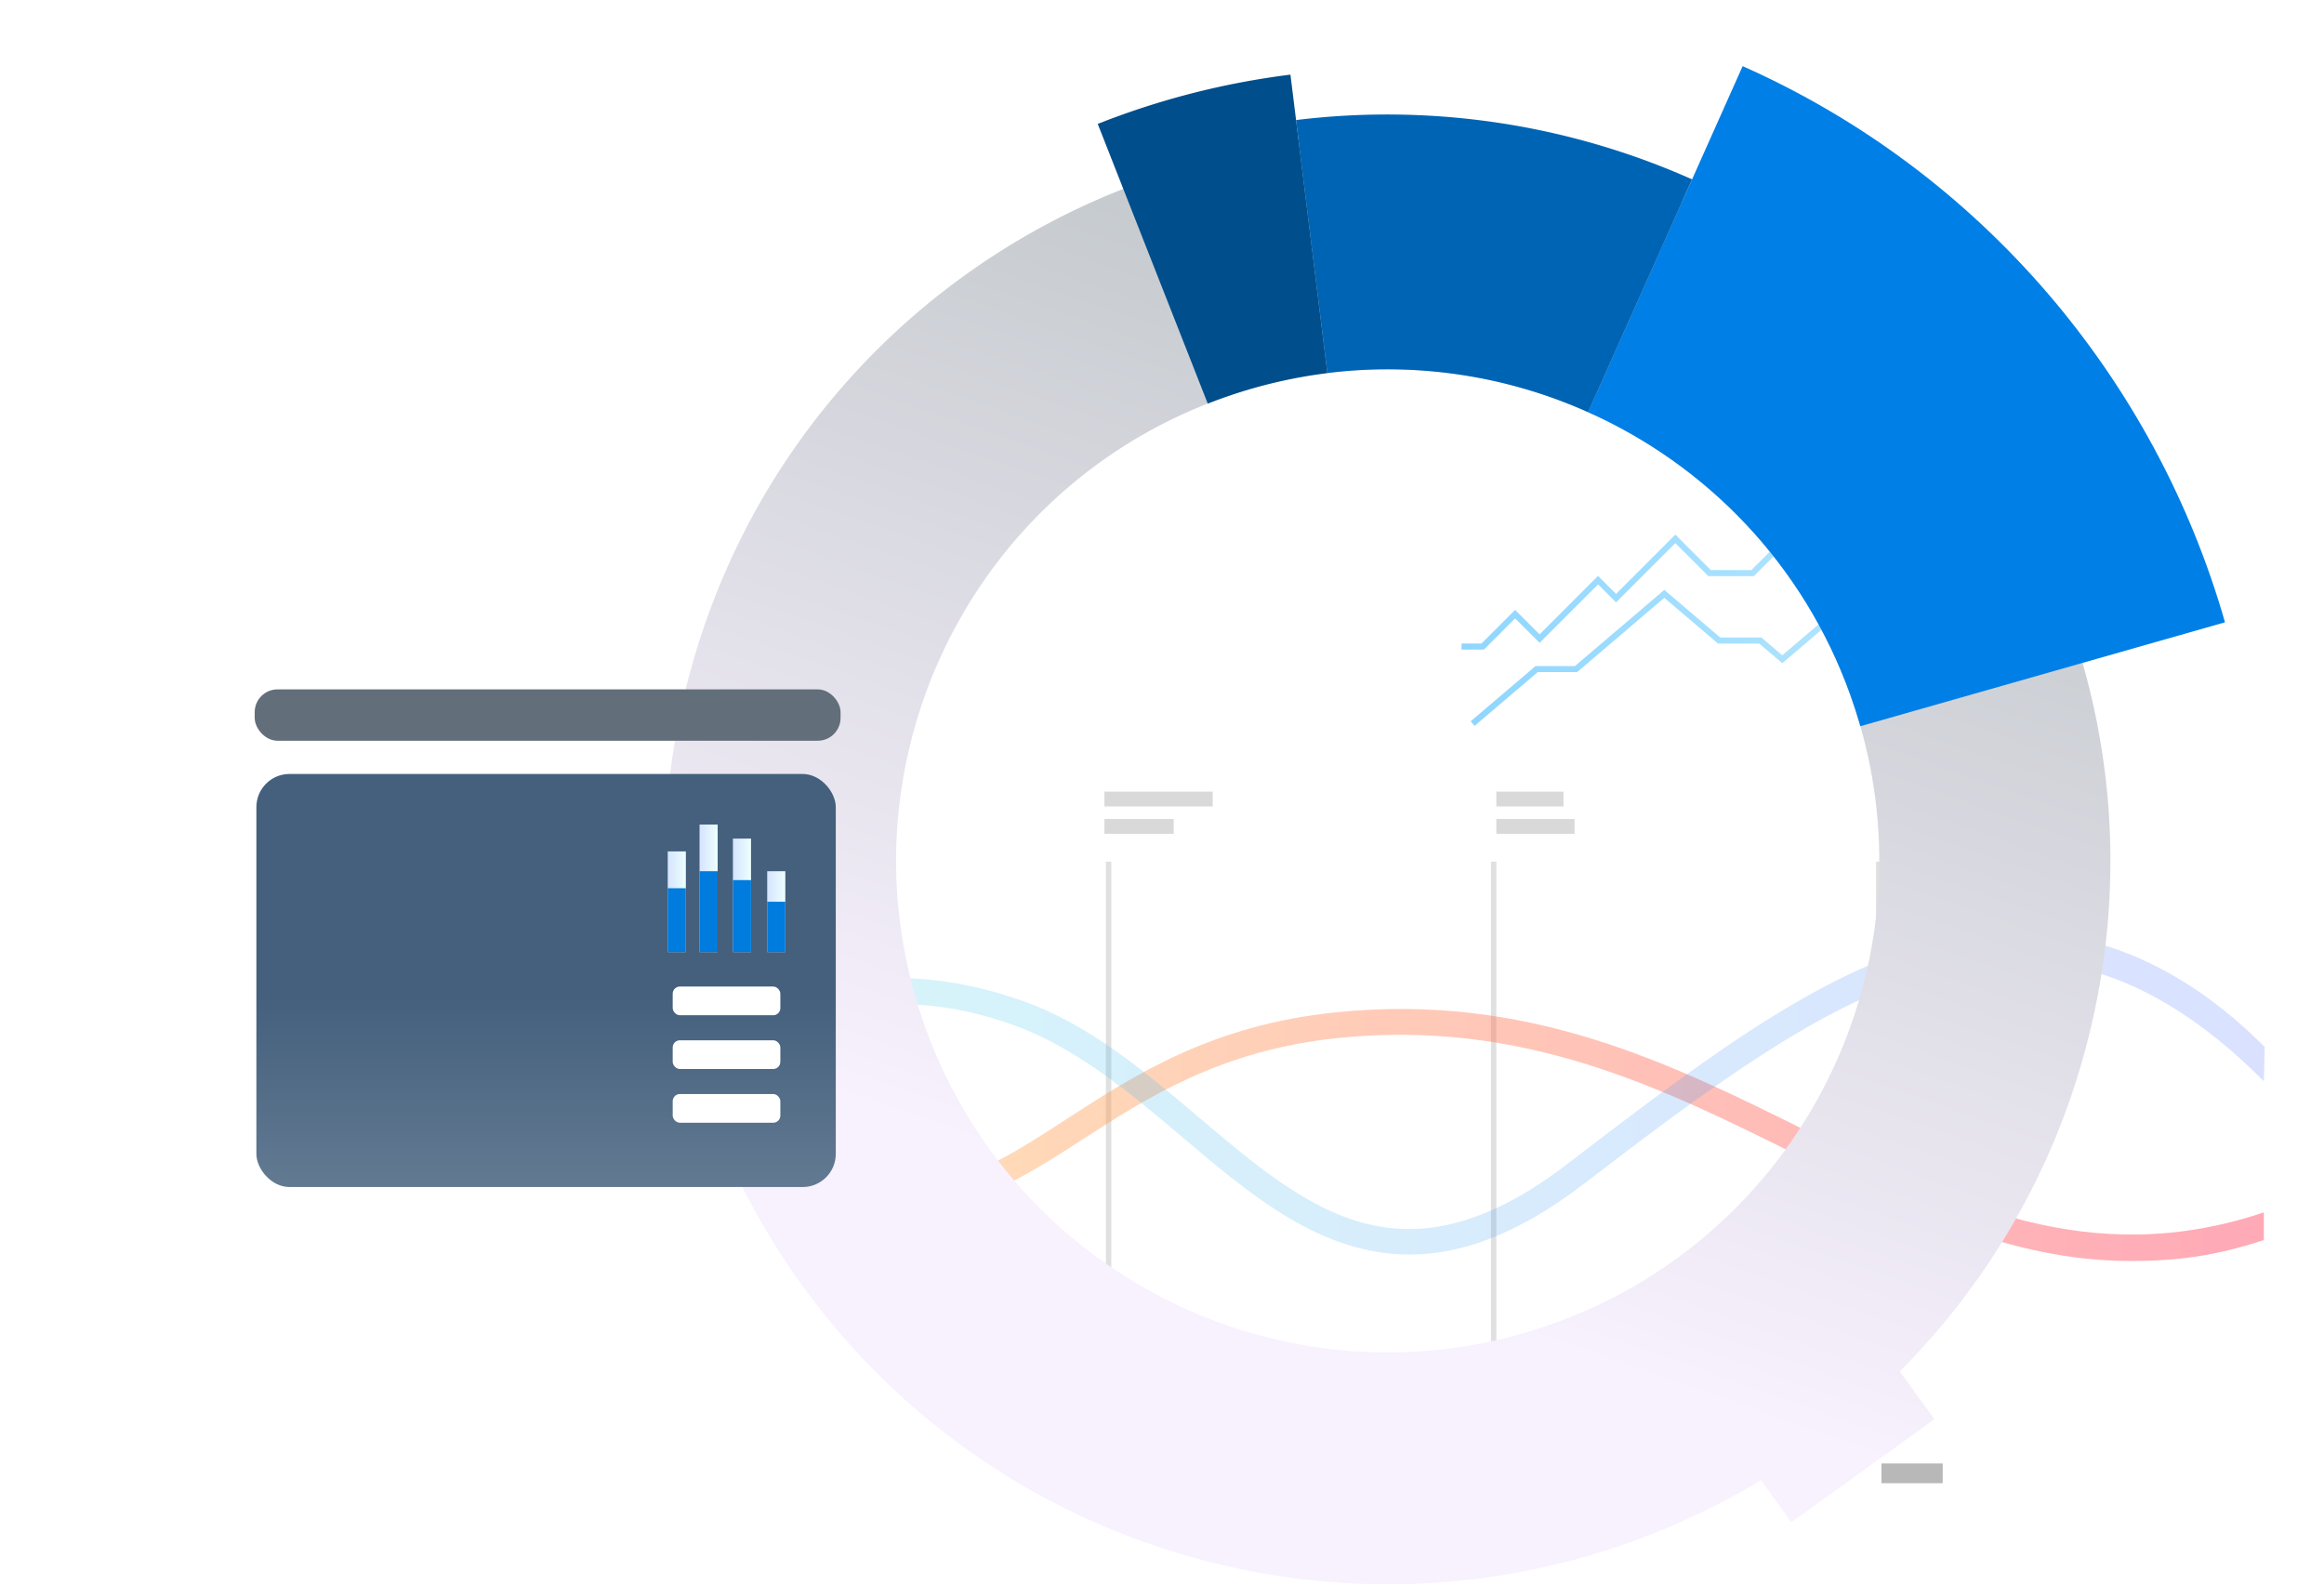 <?xml version="1.0" encoding="UTF-8"?> <svg xmlns="http://www.w3.org/2000/svg" xmlns:xlink="http://www.w3.org/1999/xlink" viewBox="0 0 2375 1619.07"> <defs> <style>.cls-1{mask:url(#mask);}.cls-2,.cls-4,.cls-6,.cls-7{mix-blend-mode:multiply;}.cls-2{fill:url(#linear-gradient);}.cls-3{mask:url(#mask-2);}.cls-4{fill:url(#linear-gradient-2);}.cls-5{mask:url(#mask-3);}.cls-6{fill:url(#linear-gradient-3);}.cls-7{fill:url(#linear-gradient-4);}.cls-8{isolation:isolate;}.cls-9{fill:#fff;}.cls-10{fill:#e0e0e0;}.cls-11{fill:#d9d9d9;}.cls-12{fill:#b8b8b8;}.cls-13{opacity:0.43;}.cls-14{fill:url(#linear-gradient-5);}.cls-15{opacity:0.22;}.cls-16{fill:url(#linear-gradient-6);}.cls-17{fill:url(#linear-gradient-7);}.cls-18{fill:url(#linear-gradient-8);}.cls-19{fill:url(#linear-gradient-9);}.cls-20{fill:#007fe6;}.cls-21{fill:#0064b5;}.cls-22{fill:#004e8c;}.cls-23{mask:url(#mask-5);}.cls-24{fill:url(#linear-gradient-10);}.cls-25{mask:url(#mask-6);}.cls-26{fill:url(#linear-gradient-11);}.cls-27{mask:url(#mask-7);}.cls-28{fill:url(#linear-gradient-12);}.cls-29{mask:url(#mask-8);}.cls-30{fill:url(#linear-gradient-13);}.cls-31,.cls-32{mix-blend-mode:hard-light;}.cls-31{fill:url(#linear-gradient-14);}.cls-33{fill:url(#Безымянный_градиент_3);}.cls-34{fill:url(#linear-gradient-15);}.cls-35{fill:url(#linear-gradient-16);}.cls-36{fill:url(#linear-gradient-17);}.cls-37{fill:url(#linear-gradient-18);}.cls-38{fill:#007bde;}.cls-39{filter:url(#luminosity-noclip-8);}.cls-40{filter:url(#luminosity-noclip-7);}.cls-41{filter:url(#luminosity-noclip-6);}.cls-42{filter:url(#luminosity-noclip-5);}.cls-43{filter:url(#luminosity-noclip-3);}.cls-44{filter:url(#luminosity-noclip-2);}.cls-45{filter:url(#luminosity-noclip);}</style> <filter id="luminosity-noclip" x="378.48" y="-9192" width="99.79" height="32766" filterUnits="userSpaceOnUse" color-interpolation-filters="sRGB"> <feFlood flood-color="#fff" result="bg"></feFlood> <feBlend in="SourceGraphic" in2="bg"></feBlend> </filter> <mask id="mask" x="378.48" y="-9192" width="99.79" height="32766" maskUnits="userSpaceOnUse"> <g class="cls-45"></g> </mask> <linearGradient id="linear-gradient" x1="423.47" y1="808.32" x2="431.87" y2="1214.52" gradientUnits="userSpaceOnUse"> <stop offset="0" stop-color="#fff"></stop> <stop offset="1"></stop> </linearGradient> <filter id="luminosity-noclip-2" x="342.73" y="-9192" width="41.59" height="32766" filterUnits="userSpaceOnUse" color-interpolation-filters="sRGB"> <feFlood flood-color="#fff" result="bg"></feFlood> <feBlend in="SourceGraphic" in2="bg"></feBlend> </filter> <mask id="mask-2" x="342.73" y="-9192" width="41.59" height="32766" maskUnits="userSpaceOnUse"> <g class="cls-44"></g> </mask> <linearGradient id="linear-gradient-2" x1="358.65" y1="809.66" x2="367.05" y2="1215.86" xlink:href="#linear-gradient"></linearGradient> <filter id="luminosity-noclip-3" x="2419.55" y="-9192" width="84.72" height="32766" filterUnits="userSpaceOnUse" color-interpolation-filters="sRGB"> <feFlood flood-color="#fff" result="bg"></feFlood> <feBlend in="SourceGraphic" in2="bg"></feBlend> </filter> <mask id="mask-3" x="2419.55" y="-9192" width="84.72" height="32766" maskUnits="userSpaceOnUse"> <g class="cls-43"></g> </mask> <linearGradient id="linear-gradient-3" x1="2508.55" y1="6.81" x2="2411.09" y2="371.39" gradientTransform="translate(4923.82 362.57) rotate(-180)" xlink:href="#linear-gradient"></linearGradient> <linearGradient id="linear-gradient-4" x1="2494.27" y1="31.74" x2="2418.78" y2="314.1" gradientTransform="translate(4923.82 305.55) rotate(-180)" xlink:href="#linear-gradient"></linearGradient> <linearGradient id="linear-gradient-5" x1="1057.39" y1="1309.6" x2="2631.48" y2="1309.6" gradientUnits="userSpaceOnUse"> <stop offset="0" stop-color="#ffc05c"></stop> <stop offset="1" stop-color="#ff3857"></stop> </linearGradient> <linearGradient id="linear-gradient-6" x1="1057.39" y1="1267" x2="2632.31" y2="1267" gradientUnits="userSpaceOnUse"> <stop offset="0" stop-color="#40d5e6"></stop> <stop offset="1" stop-color="#57f"></stop> </linearGradient> <linearGradient id="linear-gradient-7" x1="1502.95" y1="618.27" x2="2064.35" y2="618.27" gradientUnits="userSpaceOnUse"> <stop offset="0" stop-color="#8fd6ff"></stop> <stop offset="1" stop-color="#bfebfe"></stop> </linearGradient> <linearGradient id="linear-gradient-8" x1="1493.61" y1="546.19" x2="2053.2" y2="546.19" xlink:href="#linear-gradient-7"></linearGradient> <linearGradient id="linear-gradient-9" x1="1915.66" y1="518.19" x2="1599.24" y2="1419.67" gradientUnits="userSpaceOnUse"> <stop offset="0" stop-color="#c6cbcf"></stop> <stop offset="1" stop-color="#f8f1fe"></stop> </linearGradient> <filter id="luminosity-noclip-5" x="378.48" y="1021.37" width="99.79" height="48.5" filterUnits="userSpaceOnUse" color-interpolation-filters="sRGB"> <feFlood flood-color="#fff" result="bg"></feFlood> <feBlend in="SourceGraphic" in2="bg"></feBlend> </filter> <mask id="mask-5" x="60.48" y="871.67" width="99.79" height="48.5" maskUnits="userSpaceOnUse"> <g class="cls-42"> <g transform="translate(-318 -149.7)"> <g class="cls-1"> <polygon class="cls-2" points="401.87 1069.88 478.27 1069.88 454.89 1021.37 378.48 1021.37 401.87 1069.88"></polygon> </g> </g> </g> </mask> <linearGradient id="linear-gradient-10" x1="105.47" y1="658.62" x2="113.87" y2="1064.82" xlink:href="#linear-gradient-6"></linearGradient> <filter id="luminosity-noclip-6" x="342.73" y="1021.37" width="41.59" height="48.5" filterUnits="userSpaceOnUse" color-interpolation-filters="sRGB"> <feFlood flood-color="#fff" result="bg"></feFlood> <feBlend in="SourceGraphic" in2="bg"></feBlend> </filter> <mask id="mask-6" x="24.73" y="871.67" width="41.59" height="48.5" maskUnits="userSpaceOnUse"> <g class="cls-41"> <g transform="translate(-318 -149.7)"> <g class="cls-3"> <polygon class="cls-4" points="366.12 1069.88 384.32 1069.88 360.94 1021.37 342.73 1021.37 366.12 1069.88"></polygon> </g> </g> </g> </mask> <linearGradient id="linear-gradient-11" x1="40.65" y1="659.96" x2="49.05" y2="1066.16" xlink:href="#linear-gradient-6"></linearGradient> <filter id="luminosity-noclip-7" x="2419.55" y="164.95" width="84.72" height="32.68" filterUnits="userSpaceOnUse" color-interpolation-filters="sRGB"> <feFlood flood-color="#fff" result="bg"></feFlood> <feBlend in="SourceGraphic" in2="bg"></feBlend> </filter> <mask id="mask-7" x="2101.55" y="15.25" width="84.72" height="32.68" maskUnits="userSpaceOnUse"> <g class="cls-40"> <g transform="translate(-318 -149.7)"> <g class="cls-5"> <rect class="cls-6" x="2419.55" y="164.95" width="84.72" height="32.68" transform="translate(4923.82 362.57) rotate(180)"></rect> </g> </g> </g> </mask> <linearGradient id="linear-gradient-12" x1="2508.55" y1="6.81" x2="2411.09" y2="371.39" gradientTransform="translate(4923.82 362.57) rotate(-180)" xlink:href="#linear-gradient-6"></linearGradient> <filter id="luminosity-noclip-8" x="2419.55" y="149.7" width="84.72" height="6.15" filterUnits="userSpaceOnUse" color-interpolation-filters="sRGB"> <feFlood flood-color="#fff" result="bg"></feFlood> <feBlend in="SourceGraphic" in2="bg"></feBlend> </filter> <mask id="mask-8" x="2101.55" y="0" width="84.72" height="6.15" maskUnits="userSpaceOnUse"> <g class="cls-39"> <g transform="translate(-318 -149.7)"> <g class="cls-5"> <rect class="cls-7" x="2419.55" y="149.7" width="84.72" height="6.15" transform="translate(4923.82 305.55) rotate(180)"></rect> </g> </g> </g> </mask> <linearGradient id="linear-gradient-13" x1="2494.27" y1="31.74" x2="2418.78" y2="314.1" gradientTransform="translate(4923.82 305.55) rotate(-180)" xlink:href="#linear-gradient-6"></linearGradient> <linearGradient id="linear-gradient-14" x1="559.64" y1="824.12" x2="559.64" y2="1356.47" gradientUnits="userSpaceOnUse"> <stop offset="0" stop-color="#626e7a"></stop> <stop offset="1" stop-color="#f5f5f5"></stop> </linearGradient> <linearGradient id="Безымянный_градиент_3" x1="558.06" y1="1017.16" x2="558.06" y2="2156.88" gradientUnits="userSpaceOnUse"> <stop offset="0" stop-color="#44607d"></stop> <stop offset="1" stop-color="#f5f5f5"></stop> </linearGradient> <linearGradient id="linear-gradient-15" x1="682.39" y1="921.55" x2="700.91" y2="921.55" gradientUnits="userSpaceOnUse"> <stop offset="0" stop-color="#d5e4ff"></stop> <stop offset="1" stop-color="#edfffe"></stop> </linearGradient> <linearGradient id="linear-gradient-16" x1="714.89" y1="907.83" x2="733.41" y2="907.83" xlink:href="#linear-gradient-15"></linearGradient> <linearGradient id="linear-gradient-17" x1="749" y1="915.01" x2="767.51" y2="915.01" xlink:href="#linear-gradient-15"></linearGradient> <linearGradient id="linear-gradient-18" x1="784.04" y1="931.67" x2="802.55" y2="931.67" xlink:href="#linear-gradient-15"></linearGradient> </defs> <title>e2-4</title> <g class="cls-8"> <g id="Слой_1" data-name="Слой 1"> <rect class="cls-9" y="299.3" width="2375" height="1319.77"></rect> <rect class="cls-10" x="1130.15" y="880.56" width="5.53" height="580.66"></rect> <rect class="cls-10" x="1523.67" y="880.56" width="5.53" height="580.66"></rect> <rect class="cls-10" x="1917.19" y="880.56" width="5.54" height="580.66"></rect> <rect class="cls-11" x="739.39" y="809.01" width="94.26" height="15.14"></rect> <rect class="cls-11" x="739.39" y="836.98" width="133.7" height="15.14"></rect> <rect class="cls-11" x="1128.67" y="809.01" width="110.66" height="15.14"></rect> <rect class="cls-11" x="1128.67" y="836.98" width="70.76" height="15.14"></rect> <rect class="cls-11" x="1529.2" y="809.01" width="68.57" height="15.14"></rect> <rect class="cls-11" x="1529.2" y="836.98" width="79.93" height="15.14"></rect> <rect class="cls-11" x="1922.73" y="809.01" width="99.89" height="15.14"></rect> <rect class="cls-11" x="1922.73" y="836.98" width="79.93" height="15.14"></rect> <rect class="cls-12" x="1132.91" y="1495.62" width="62.61" height="20.18"></rect> <rect class="cls-12" x="1529.2" y="1495.62" width="62.61" height="20.18"></rect> <rect class="cls-12" x="1922.73" y="1495.62" width="62.61" height="20.18"></rect> <g class="cls-13"> <path class="cls-14" d="M2495.11,1438.39c-122.74,0-229.44-53.06-340.67-108.37-137.33-68.29-279.32-138.9-468.51-119.56-120.81,12.35-196.64,61.55-263.54,105-60.58,39.3-117.85,73.87-195.41,76.82-125.36,4.77-168.84-48.7-169.57-52V1306h0c.16.59,27.53,60.6,169.44,59.89,69.89-.35,121.47-33.82,181.19-72.57,69.41-45,148.07-96.07,275.22-109.07,196.78-20.11,342.25,52.23,482.94,122.19,147.21,73.2,287.68,141.85,465.3,82.29v28.21C2580.85,1433.88,2540.36,1438.39,2495.11,1438.39Z" transform="translate(-318 -149.7)"></path> </g> <g class="cls-15"> <path class="cls-16" d="M1758.35,1431.82c-90.6,0-162.46-60.93-232.81-120.57C1472.2,1266,1416.86,1219.78,1353,1197c-195-69.61-294.7,57.5-295.59,58.62v-38.66c1.05-1.32,18.85-24.43,70.32-46.48,46.86-20.08,125.49-36.1,233.94,1.62,68.71,23.9,125.77,72.28,181,119.06,111.94,94.91,208.62,176.87,376.52,48.49,127.17-97.24,247-189.9,365-223.76,115.36-33.11,235.63-8.87,348.21,103.71l-.83,35.11c-239.14-240.19-442.76-88-696.34,105.89C1868,1411.93,1810.1,1431.81,1758.35,1431.82Z" transform="translate(-318 -149.7)"></path> </g> <polygon class="cls-17" points="1506.94 741.84 1502.95 737.15 1569.24 680.68 1609.5 680.68 1700.84 602.86 1757.97 651.53 1800.1 651.53 1821.4 669.67 1887.56 613.31 1921.14 613.31 2060.36 494.7 2064.35 499.39 1923.4 619.47 1889.82 619.47 1821.4 677.76 1797.84 657.69 1755.71 657.69 1700.84 610.95 1611.77 686.84 1571.51 686.84 1506.94 741.84"></polygon> <polygon class="cls-18" points="1516.52 663.84 1493.61 663.84 1493.61 657.67 1513.97 657.67 1548.37 623.27 1573.38 648.29 1633.14 588.53 1651.52 606.91 1712.1 546.33 1748.4 582.63 1789.8 582.63 1853.68 518.75 1908.78 518.75 1949.51 478.02 1999.37 478.02 2048.84 428.55 2053.2 432.9 2001.92 484.18 1952.06 484.18 1911.33 524.91 1856.23 524.91 1792.35 588.79 1745.85 588.79 1712.1 555.04 1651.52 615.63 1633.14 597.25 1573.38 657 1548.37 631.99 1516.52 663.84"></polygon> <path class="cls-19" d="M2446.34,827.54l-.11-.39c-58.92-205.48-206-381.12-409.14-471.49h0a740.45,740.45,0,0,0-391.55-58.73l-.24,0-.13,0a736,736,0,0,0-179.2,45.8l-.34.13c-210.12,82.64-379.6,260.5-442.76,495.23-106,394,127.33,799.15,521.16,905.14,202.24,54.42,407.43,19.38,573.6-80.88l31,43.08,146.19-105.28-35.29-49a735.24,735.24,0,0,0,189.65-329.23C2485.32,1087.66,2482,952.06,2446.34,827.54Zm-540.75,674.75c-261.11,93.57-548.66-42.23-642.23-303.34-91.84-256.25,37.25-538,288.91-636.81q7.15-2.8,14.43-5.42a500.51,500.51,0,0,1,374.24,14.21c120.6,53.87,219.91,155,268,289.13q5.66,15.84,10.24,31.79C2291.31,1144.11,2156.14,1412.49,1905.59,1502.29Z" transform="translate(-318 -149.7)"></path> <path class="cls-20" d="M2591.81,785.67l-145.58,41.48-227.05,64.71q-4.57-16-10.24-31.8c-48.08-134.17-147.39-235.26-268-289.13l96.13-215.28h0L2047.21,333l51.67-115.71C2343.74,326.21,2520.92,538,2591.81,785.67Z" transform="translate(-318 -149.7)"></path> <path class="cls-21" d="M2047.21,333l-10.11,22.66-96.15,215.28a501.18,501.18,0,0,0-266.46-40l-29-234-3-24.54A765.58,765.58,0,0,1,2047.21,333Z" transform="translate(-318 -149.7)"></path> <path class="cls-22" d="M1674.48,531a503.79,503.79,0,0,0-107.78,25.76q-7.29,2.61-14.43,5.42l-86.32-219.43-26.13-66.41A805.77,805.77,0,0,1,1636.61,226l.15,0,5.74,46.38,3,24.54Z" transform="translate(-318 -149.7)"></path> <rect class="cls-9" x="2465.93" y="1495.11" width="79.47" height="5.57" transform="translate(4693.34 2846.09) rotate(180)"></rect> <rect class="cls-9" x="2465.93" y="1505.61" width="79.47" height="23.42" transform="translate(4693.34 2884.94) rotate(180)"></rect> <rect class="cls-9" x="2428.61" y="1536.9" width="46.88" height="3.5" transform="translate(4586.09 2927.6) rotate(180)"></rect> <rect class="cls-9" x="2428.61" y="1541.93" width="46.88" height="9.48" transform="translate(4586.09 2943.64) rotate(180)"></rect> <rect class="cls-9" x="2558.45" y="1465.09" width="3.5" height="65.62" transform="translate(4802.4 2846.09) rotate(180)"></rect> <g class="cls-23"> <polygon class="cls-24" points="83.87 920.18 160.27 920.18 136.89 871.67 60.48 871.67 83.87 920.18"></polygon> </g> <g class="cls-25"> <polygon class="cls-26" points="48.12 920.18 66.32 920.18 42.94 871.67 24.73 871.67 48.12 920.18"></polygon> </g> <g class="cls-27"> <rect class="cls-28" x="2419.55" y="164.95" width="84.72" height="32.68" transform="translate(4605.82 212.87) rotate(180)"></rect> </g> <g class="cls-29"> <rect class="cls-30" x="2419.55" y="149.7" width="84.72" height="6.15" transform="translate(4605.82 155.85) rotate(180)"></rect> </g> <rect class="cls-31" x="260.29" y="704.53" width="598.71" height="52.47" rx="23.29" ry="23.29"></rect> <g class="cls-32"> <rect class="cls-33" x="262.01" y="790.98" width="592.11" height="422.13" rx="33.85" ry="33.85"></rect> </g> <rect class="cls-34" x="682.39" y="870.1" width="18.51" height="102.9"></rect> <rect class="cls-35" x="714.89" y="842.67" width="18.51" height="130.33"></rect> <rect class="cls-36" x="749" y="857.02" width="18.51" height="115.98"></rect> <rect class="cls-37" x="784.04" y="890.34" width="18.51" height="82.66"></rect> <rect class="cls-38" x="682.39" y="907.74" width="18.51" height="65.26"></rect> <rect class="cls-38" x="714.89" y="890.34" width="18.51" height="82.66"></rect> <rect class="cls-38" x="749" y="899.44" width="18.51" height="73.56"></rect> <rect class="cls-38" x="784.04" y="921.55" width="18.51" height="51.45"></rect> <rect class="cls-9" x="687.47" y="1008.23" width="110" height="29.33" rx="7.3" ry="7.3"></rect> <rect class="cls-9" x="687.47" y="1063.15" width="110" height="29.33" rx="7.3" ry="7.3"></rect> <rect class="cls-9" x="687.47" y="1118.07" width="110" height="29.33" rx="7.3" ry="7.3"></rect> </g> </g> </svg> 